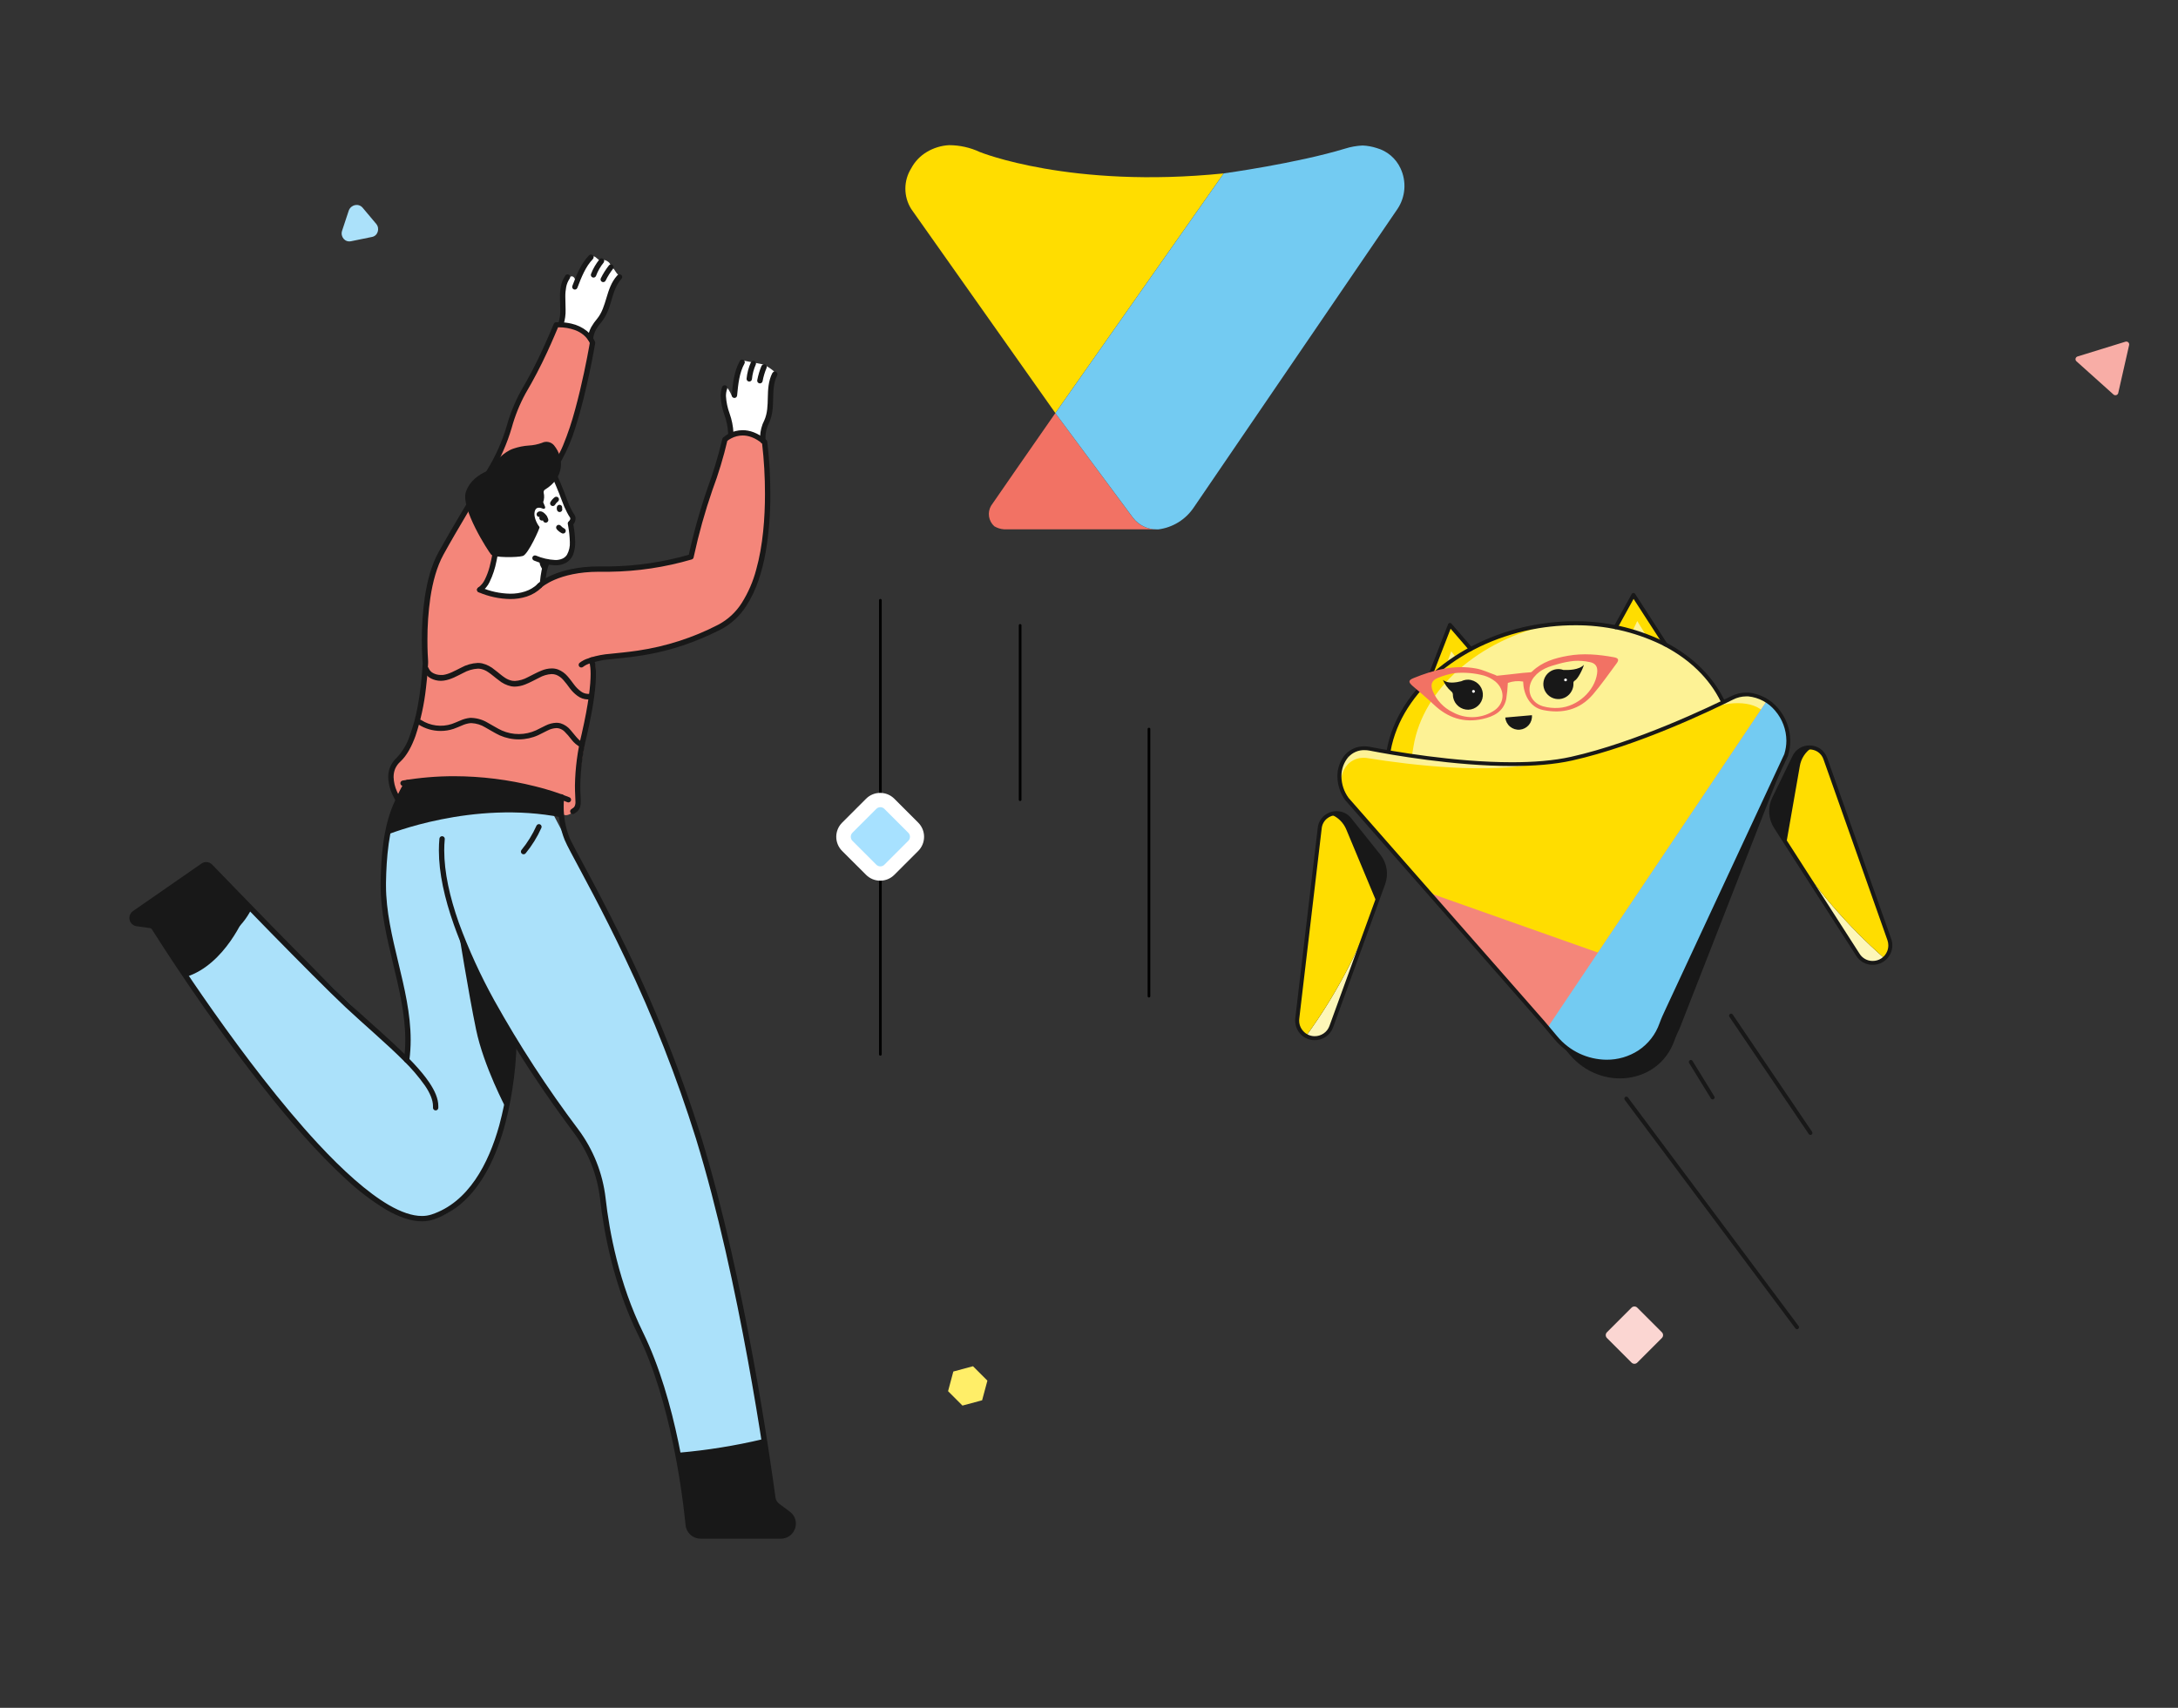 <svg width="255" height="200" viewBox="0 0 255 200" fill="none" xmlns="http://www.w3.org/2000/svg">
<rect x="0" y="0" width="255" height="200" fill="#333333" stroke="none"/>
<g clip-path="url(#clip0_1008_57994)">
<path d="M46.533 93.312C46.533 93.312 44.866 90.551 46.847 88.981C48.827 87.412 49.77 80.351 49.77 80.351C49.77 77.338 49.544 70.367 50.541 67.538C53.01 60.536 57.34 57.968 58.462 53.005C59.64 47.794 63.365 42.287 65.123 38.019C67.596 37.554 69.372 40.119 69.372 40.119C69.372 40.119 67.1 48.942 66.9 50.964C66.395 53.117 59.267 63.631 57.951 65.675C57.779 66.633 57.215 68.692 56.294 69.222C56.431 69.884 61.667 69.725 63.729 68.177C67.057 65.681 77.306 67.182 80.944 65.157C81.815 61.709 83.917 54.861 84.86 51.476C87.267 49.638 89.516 51.763 89.516 51.763C89.516 51.763 89.927 56.012 89.798 57.563C89.87 71.665 86.386 75.297 69.331 77.4C70.81 77.219 67.392 89.683 67.677 94.248C67.693 94.529 66.787 95.655 66.073 95.44C62.839 94.441 53.295 88.435 46.533 93.312Z" fill="#F4867A"/>
<path d="M47.577 91.824C47.577 91.824 56.644 90.301 63.754 93.418L72.029 109.199C78.586 121.709 83.233 135.123 85.816 148.998L89.501 168.788L79.223 170.392L77.061 160.932L73.007 151.691C72.277 150.028 71.784 148.272 71.543 146.474L70.603 139.376L68.924 134.64C68.924 134.64 63.826 126.993 60.314 121.997L59.414 129.124C59.414 129.124 56.557 142.889 49.795 142.689C38.809 142.377 20.536 112.425 20.536 112.425C20.536 112.425 24.772 112.522 29.341 106.348L47.624 124.06C47.624 124.06 48.294 122.188 47.539 119.043C45.346 109.954 44.446 101.452 45.292 97.733C45.715 95.877 47.577 91.824 47.577 91.824Z" fill="#ABE1FA"/>
<path d="M81.843 179.88H91.525C91.809 179.88 92.087 179.796 92.323 179.639C92.56 179.481 92.744 179.257 92.852 178.996C92.961 178.734 92.989 178.446 92.932 178.168C92.876 177.891 92.739 177.636 92.537 177.437L91.202 176.376C90.773 176.037 90.491 175.549 90.412 175.009L89.504 168.788L79.508 171.022L80.614 178.822C80.66 179.115 80.808 179.382 81.033 179.576C81.258 179.769 81.545 179.877 81.843 179.88Z" fill="#181818"/>
<path d="M24.782 101.501L29.341 106.359L29.319 106.406C28.008 108.9 25.764 110.779 23.071 111.635L20.536 112.437L17.835 108.347L15.93 108.247C15.794 108.24 15.664 108.192 15.557 108.108C15.45 108.024 15.372 107.909 15.334 107.779C15.295 107.649 15.299 107.51 15.343 107.382C15.388 107.254 15.471 107.143 15.582 107.064L23.544 101.38C23.73 101.246 23.958 101.185 24.186 101.208C24.414 101.23 24.626 101.335 24.782 101.501Z" fill="#181818"/>
<path d="M89.043 51.307C89.525 50.174 89.879 48.99 90.099 47.779C90.29 46.531 90.315 44.971 90.669 43.869C90.695 43.792 90.697 43.708 90.675 43.63C90.654 43.551 90.609 43.48 90.547 43.426C90.197 43.141 89.817 42.894 89.413 42.69L87.151 42.247C87.067 42.23 86.979 42.245 86.906 42.289C86.832 42.333 86.778 42.402 86.753 42.484C86.335 43.791 85.994 45.122 85.731 46.468C84.462 43.511 84.572 47.058 85.261 49.226C85.462 49.85 85.318 50.699 85.543 50.911C85.922 50.949 86.775 50.63 87.423 50.702C88.002 50.781 88.555 50.988 89.043 51.307Z" fill="white"/>
<path d="M70.861 36.104C70.547 37.415 69.181 38.123 69.172 39.645C68.545 38.507 66.934 37.839 65.656 38.085C66.063 36.335 65.283 34.176 66.511 32.616C67.226 31.82 67.583 33.096 67.351 33.596C67.653 32.315 68.28 31.134 69.172 30.164C69.207 30.123 69.251 30.09 69.3 30.067C69.349 30.043 69.402 30.03 69.456 30.028C69.51 30.025 69.564 30.034 69.615 30.053C69.666 30.072 69.712 30.101 69.751 30.139C69.886 30.27 70.293 30.572 70.293 30.572L70.368 30.532C70.479 30.474 70.603 30.447 70.728 30.454C70.853 30.461 70.974 30.502 71.077 30.572L71.202 30.657C71.33 30.745 71.424 30.874 71.469 31.022C71.514 31.171 71.507 31.33 71.45 31.474C71.45 31.474 71.612 31.009 72.061 31.786C72.205 32.036 72.433 32.223 72.587 32.46C72.587 32.451 70.998 34.613 70.861 36.104Z" fill="white"/>
<path d="M59.587 69.787L56.14 69.216L57.566 67.429L58.308 59.086C58.397 58.108 58.785 57.181 59.421 56.431C60.056 55.681 60.909 55.144 61.862 54.893L65.13 56.141L67.088 60.611C67.124 60.693 67.136 60.783 67.121 60.871C67.106 60.959 67.065 61.04 67.003 61.105L66.759 61.36L67.013 63.292C67.054 63.603 67.045 63.919 66.985 64.228C66.875 64.758 66.561 65.225 66.11 65.529C65.659 65.833 65.108 65.949 64.572 65.853L64.071 65.769C63.885 66.341 63.746 66.928 63.654 67.522C63.577 67.956 63.381 68.361 63.088 68.691C62.795 69.022 62.416 69.265 61.993 69.394C61.166 69.65 60.176 69.887 59.587 69.787Z" fill="white"/>
<path d="M63.726 65.688C63.594 66.042 63.489 66.406 63.413 66.777C63.324 67.231 63.259 67.689 63.218 68.15C63.214 68.19 63.218 68.231 63.229 68.271C63.241 68.31 63.26 68.347 63.286 68.379C63.312 68.411 63.344 68.437 63.38 68.457C63.416 68.476 63.456 68.489 63.497 68.493C63.538 68.497 63.58 68.493 63.619 68.482C63.658 68.47 63.695 68.451 63.727 68.425C63.759 68.399 63.786 68.367 63.806 68.331C63.825 68.295 63.837 68.256 63.842 68.215C63.908 67.61 63.958 67.229 64.024 66.908C64.102 66.564 64.207 66.228 64.337 65.9C64.362 65.823 64.357 65.739 64.321 65.666C64.285 65.593 64.223 65.537 64.146 65.509C64.069 65.481 63.985 65.484 63.91 65.518C63.836 65.551 63.778 65.612 63.748 65.688H63.726Z" fill="#181818"/>
<path d="M63.328 60.468L63.228 60.34V60.505C63.264 60.503 63.299 60.49 63.328 60.468L63.228 60.34V60.412L63.206 60.502H63.243V60.408L63.221 60.499V60.471V60.499V60.471V60.499L63.25 60.514C63.412 60.627 63.531 60.793 63.585 60.983C63.607 61.062 63.661 61.13 63.733 61.171C63.806 61.211 63.892 61.222 63.972 61.199C64.052 61.177 64.12 61.124 64.161 61.052C64.202 60.979 64.212 60.894 64.19 60.814C64.095 60.485 63.889 60.198 63.607 60.003C63.501 59.925 63.374 59.882 63.243 59.878C63.141 59.876 63.042 59.909 62.962 59.972C62.926 59.995 62.896 60.026 62.873 60.062C62.85 60.098 62.835 60.139 62.828 60.181C62.821 60.223 62.823 60.266 62.834 60.307C62.844 60.348 62.863 60.387 62.889 60.42C62.915 60.454 62.948 60.482 62.986 60.503C63.023 60.523 63.064 60.536 63.107 60.54C63.15 60.544 63.193 60.54 63.233 60.527C63.274 60.514 63.312 60.493 63.344 60.465L63.328 60.468Z" fill="#181818"/>
<path d="M63.682 60.871L63.632 60.821V60.895L63.682 60.871L63.632 60.821L63.591 60.895H63.632V60.811L63.591 60.886C63.628 60.905 63.668 60.916 63.709 60.92C63.75 60.923 63.791 60.919 63.831 60.906C63.87 60.894 63.906 60.874 63.938 60.847C63.969 60.821 63.995 60.788 64.014 60.752C64.033 60.716 64.045 60.676 64.048 60.635C64.052 60.594 64.047 60.553 64.034 60.514C64.022 60.474 64.002 60.438 63.975 60.407C63.949 60.376 63.916 60.35 63.88 60.331C63.803 60.291 63.718 60.27 63.632 60.272C63.557 60.271 63.482 60.285 63.413 60.314C63.343 60.343 63.28 60.386 63.228 60.44C63.17 60.5 63.139 60.58 63.142 60.663C63.144 60.746 63.178 60.824 63.239 60.882C63.299 60.939 63.38 60.969 63.463 60.968C63.546 60.965 63.625 60.931 63.682 60.871Z" fill="#181818"/>
<path d="M57.917 63.479C57.776 64.162 57.603 65.304 57.321 66.384C57.187 66.896 57.001 67.394 56.767 67.869C56.594 68.243 56.326 68.566 55.99 68.805C55.955 68.827 55.925 68.855 55.901 68.889C55.877 68.922 55.861 68.96 55.852 69C55.843 69.04 55.842 69.082 55.849 69.122C55.856 69.162 55.871 69.201 55.893 69.236C55.915 69.27 55.943 69.3 55.977 69.324C56.011 69.347 56.048 69.364 56.089 69.373C56.129 69.382 56.17 69.383 56.211 69.376C56.252 69.369 56.29 69.354 56.325 69.332C56.756 69.035 57.1 68.629 57.321 68.156C57.697 67.377 57.968 66.553 58.13 65.704C58.312 64.871 58.443 64.091 58.531 63.607C58.548 63.524 58.531 63.438 58.484 63.368C58.438 63.297 58.365 63.248 58.282 63.231C58.199 63.214 58.112 63.231 58.041 63.277C57.971 63.324 57.921 63.396 57.904 63.479H57.917Z" fill="#181818"/>
<path d="M72.28 32.242C71.562 33.034 71.277 33.973 71.008 34.866C70.738 35.758 70.488 36.622 69.917 37.321C69.662 37.619 69.434 37.94 69.237 38.279C69.012 38.69 68.867 39.14 68.811 39.605C68.806 39.646 68.809 39.687 68.82 39.727C68.83 39.767 68.849 39.805 68.874 39.837C68.925 39.904 69.001 39.947 69.084 39.957C69.167 39.968 69.251 39.946 69.317 39.895C69.384 39.844 69.427 39.769 69.438 39.686C69.483 39.298 69.604 38.922 69.792 38.578C69.975 38.273 70.185 37.984 70.419 37.714C71.089 36.887 71.359 35.936 71.622 35.047C71.885 34.157 72.154 33.321 72.756 32.66C72.787 32.63 72.811 32.594 72.827 32.555C72.843 32.516 72.851 32.473 72.85 32.431C72.849 32.388 72.84 32.346 72.822 32.308C72.804 32.269 72.779 32.234 72.747 32.206C72.715 32.177 72.678 32.155 72.638 32.142C72.597 32.128 72.555 32.123 72.512 32.126C72.469 32.129 72.428 32.141 72.39 32.161C72.352 32.181 72.319 32.209 72.292 32.242H72.28Z" fill="#181818"/>
<path d="M71.284 31.093C70.919 31.558 70.604 32.06 70.344 32.591C70.325 32.628 70.315 32.668 70.312 32.709C70.31 32.75 70.316 32.791 70.33 32.83C70.343 32.869 70.365 32.905 70.392 32.936C70.42 32.966 70.453 32.991 70.491 33.009C70.566 33.044 70.651 33.049 70.73 33.021C70.808 32.994 70.872 32.937 70.907 32.862C71.146 32.371 71.436 31.907 71.772 31.477C71.798 31.445 71.816 31.407 71.827 31.368C71.838 31.328 71.841 31.287 71.836 31.246C71.831 31.206 71.818 31.166 71.797 31.131C71.777 31.095 71.75 31.064 71.718 31.038C71.685 31.013 71.648 30.995 71.608 30.984C71.568 30.973 71.527 30.97 71.486 30.975C71.445 30.98 71.406 30.993 71.37 31.013C71.334 31.034 71.302 31.061 71.277 31.093H71.284Z" fill="#181818"/>
<path d="M70.193 30.366C69.77 30.882 69.433 31.463 69.197 32.086C69.167 32.163 69.17 32.249 69.204 32.324C69.238 32.4 69.301 32.459 69.378 32.488C69.456 32.517 69.542 32.515 69.618 32.481C69.694 32.447 69.753 32.385 69.783 32.307C69.994 31.742 70.295 31.216 70.676 30.747C70.722 30.683 70.743 30.603 70.733 30.524C70.723 30.446 70.683 30.374 70.621 30.323C70.56 30.273 70.481 30.247 70.402 30.253C70.322 30.258 70.248 30.293 70.193 30.351V30.366Z" fill="#181818"/>
<path d="M68.965 29.901C67.993 30.9 67.489 32.229 67.01 33.489C66.98 33.567 66.983 33.653 67.017 33.728C67.051 33.804 67.114 33.862 67.191 33.892C67.269 33.921 67.355 33.919 67.431 33.885C67.507 33.851 67.566 33.788 67.596 33.711C68.072 32.463 68.564 31.215 69.413 30.338C69.442 30.309 69.465 30.274 69.48 30.236C69.495 30.198 69.503 30.157 69.502 30.116C69.502 30.076 69.493 30.035 69.477 29.997C69.461 29.96 69.438 29.925 69.408 29.897C69.379 29.868 69.344 29.845 69.306 29.83C69.268 29.815 69.227 29.807 69.186 29.808C69.144 29.808 69.104 29.817 69.066 29.833C69.028 29.849 68.994 29.872 68.965 29.901Z" fill="#181818"/>
<path d="M66.192 32.276C65.935 32.642 65.759 33.057 65.675 33.496C65.592 33.919 65.554 34.35 65.562 34.781C65.562 35.277 65.593 35.77 65.593 36.241C65.614 36.781 65.54 37.319 65.374 37.833C65.36 37.871 65.354 37.912 65.356 37.953C65.358 37.995 65.368 38.035 65.386 38.072C65.404 38.109 65.429 38.142 65.46 38.17C65.49 38.197 65.526 38.218 65.565 38.232C65.643 38.26 65.729 38.256 65.805 38.221C65.88 38.186 65.938 38.123 65.966 38.045C66.153 37.462 66.239 36.852 66.22 36.241C66.22 35.745 66.189 35.252 66.189 34.781C66.181 34.393 66.214 34.005 66.286 33.624C66.352 33.27 66.489 32.934 66.69 32.635C66.717 32.602 66.737 32.563 66.749 32.522C66.761 32.481 66.764 32.438 66.758 32.395C66.752 32.352 66.738 32.312 66.715 32.275C66.693 32.238 66.663 32.207 66.628 32.182C66.593 32.157 66.553 32.14 66.511 32.132C66.469 32.123 66.425 32.123 66.383 32.132C66.341 32.141 66.301 32.158 66.266 32.183C66.231 32.207 66.201 32.239 66.179 32.276H66.192Z" fill="#181818"/>
<path d="M90.428 43.679C89.946 44.634 89.918 45.614 89.896 46.547C89.874 47.48 89.861 48.375 89.495 49.202C89.184 49.803 89.013 50.466 88.993 51.142C88.994 51.327 89.006 51.512 89.031 51.695C89.036 51.736 89.05 51.775 89.07 51.811C89.091 51.846 89.119 51.877 89.152 51.902C89.185 51.927 89.222 51.946 89.262 51.956C89.302 51.966 89.344 51.969 89.385 51.963C89.467 51.952 89.541 51.908 89.591 51.842C89.641 51.776 89.663 51.692 89.651 51.611C89.631 51.455 89.62 51.299 89.62 51.142C89.643 50.556 89.797 49.983 90.071 49.464C90.497 48.49 90.5 47.501 90.522 46.575C90.544 45.648 90.582 44.772 90.986 43.976C91.006 43.939 91.019 43.899 91.023 43.858C91.027 43.816 91.023 43.774 91.011 43.734C90.999 43.694 90.978 43.657 90.951 43.625C90.924 43.593 90.891 43.567 90.854 43.548C90.817 43.529 90.776 43.517 90.734 43.514C90.692 43.511 90.65 43.517 90.611 43.53C90.571 43.544 90.534 43.565 90.503 43.593C90.472 43.62 90.446 43.654 90.428 43.692V43.679Z" fill="#181818"/>
<path d="M89.162 42.837C88.935 43.38 88.766 43.946 88.658 44.525C88.642 44.608 88.661 44.693 88.709 44.762C88.757 44.832 88.83 44.879 88.913 44.895C88.996 44.91 89.082 44.892 89.152 44.844C89.221 44.796 89.269 44.723 89.285 44.64C89.383 44.105 89.54 43.582 89.751 43.08C89.783 43.004 89.784 42.918 89.752 42.841C89.72 42.764 89.659 42.703 89.582 42.672C89.505 42.64 89.419 42.639 89.342 42.671C89.265 42.703 89.204 42.763 89.172 42.84L89.162 42.837Z" fill="#181818"/>
<path d="M87.918 42.422C87.645 43.03 87.473 43.678 87.411 44.341C87.407 44.382 87.411 44.423 87.423 44.463C87.435 44.502 87.455 44.539 87.482 44.571C87.508 44.602 87.54 44.629 87.577 44.648C87.613 44.667 87.653 44.679 87.694 44.683C87.736 44.687 87.777 44.682 87.817 44.67C87.856 44.658 87.893 44.639 87.925 44.612C87.957 44.586 87.983 44.554 88.002 44.518C88.022 44.481 88.034 44.441 88.037 44.401C88.094 43.806 88.248 43.224 88.492 42.678C88.52 42.604 88.519 42.522 88.488 42.448C88.458 42.375 88.4 42.316 88.328 42.283C88.255 42.251 88.172 42.247 88.097 42.273C88.021 42.299 87.959 42.352 87.922 42.422H87.918Z" fill="#181818"/>
<path d="M86.612 42.288C85.935 43.505 85.803 44.921 85.672 46.263C85.664 46.345 85.689 46.428 85.743 46.492C85.796 46.556 85.872 46.596 85.955 46.604C86.038 46.612 86.121 46.587 86.186 46.534C86.25 46.481 86.291 46.405 86.299 46.322C86.424 44.98 86.568 43.651 87.16 42.578C87.202 42.505 87.213 42.42 87.191 42.339C87.169 42.259 87.115 42.19 87.043 42.149C86.97 42.108 86.884 42.097 86.803 42.118C86.722 42.14 86.653 42.193 86.612 42.266V42.288Z" fill="#181818"/>
<path d="M84.55 45.314C84.428 45.66 84.366 46.024 84.368 46.39C84.409 47.148 84.561 47.895 84.819 48.609C85.061 49.268 85.204 49.958 85.246 50.658C85.246 50.733 85.246 50.811 85.246 50.889C85.239 50.972 85.266 51.054 85.321 51.117C85.375 51.18 85.452 51.218 85.535 51.225C85.618 51.231 85.701 51.204 85.764 51.15C85.827 51.096 85.866 51.019 85.872 50.936C85.872 50.843 85.872 50.749 85.872 50.658C85.831 49.897 85.679 49.146 85.421 48.428C85.179 47.773 85.036 47.087 84.995 46.39C84.991 46.096 85.04 45.803 85.139 45.526C85.165 45.449 85.159 45.365 85.123 45.292C85.088 45.219 85.025 45.162 84.948 45.135C84.871 45.107 84.787 45.11 84.713 45.144C84.638 45.177 84.58 45.238 84.55 45.314Z" fill="#181818"/>
<path d="M65.205 59.342C65.19 59.398 65.183 59.455 65.183 59.513C65.183 59.598 65.198 59.683 65.227 59.763C65.256 59.841 65.315 59.904 65.391 59.938C65.466 59.973 65.553 59.976 65.631 59.947C65.709 59.918 65.772 59.859 65.807 59.784C65.842 59.708 65.845 59.622 65.816 59.544V59.513V59.491C65.832 59.412 65.817 59.33 65.774 59.262C65.731 59.194 65.663 59.145 65.584 59.125C65.506 59.106 65.422 59.118 65.352 59.158C65.282 59.198 65.23 59.264 65.208 59.342H65.205Z" fill="#181818"/>
<path d="M64.989 59.108C65.073 58.961 65.186 58.833 65.321 58.731C65.354 58.706 65.381 58.674 65.402 58.639C65.422 58.603 65.436 58.564 65.441 58.523C65.446 58.483 65.444 58.441 65.433 58.402C65.422 58.362 65.404 58.325 65.379 58.292C65.354 58.26 65.322 58.232 65.287 58.212C65.251 58.191 65.212 58.178 65.171 58.173C65.13 58.167 65.088 58.17 65.049 58.181C65.009 58.191 64.971 58.209 64.939 58.234C64.74 58.388 64.572 58.579 64.447 58.796C64.406 58.867 64.394 58.952 64.415 59.031C64.437 59.111 64.488 59.179 64.559 59.22C64.595 59.241 64.634 59.255 64.675 59.26C64.716 59.266 64.758 59.263 64.797 59.253C64.837 59.243 64.875 59.224 64.908 59.2C64.94 59.175 64.968 59.144 64.989 59.108Z" fill="#181818"/>
<path d="M65.211 62.012C65.38 62.2 65.585 62.352 65.813 62.462C65.887 62.49 65.969 62.49 66.042 62.461C66.116 62.432 66.176 62.377 66.21 62.306C66.244 62.234 66.25 62.153 66.226 62.078C66.203 62.002 66.151 61.939 66.082 61.9C65.928 61.822 65.79 61.716 65.675 61.588C65.649 61.553 65.616 61.523 65.578 61.502C65.54 61.48 65.498 61.466 65.454 61.462C65.411 61.457 65.367 61.462 65.325 61.475C65.284 61.489 65.245 61.511 65.213 61.54C65.18 61.569 65.154 61.605 65.136 61.645C65.118 61.684 65.109 61.727 65.109 61.771C65.109 61.815 65.118 61.858 65.135 61.898C65.153 61.938 65.179 61.974 65.211 62.003V62.012Z" fill="#181818"/>
<path d="M63.388 68.808L63.322 68.739L63.388 68.808L63.322 68.739L63.388 68.808C63.406 68.792 65.374 66.961 70.115 66.958H70.644H71.371C74.631 66.917 77.87 66.431 80.997 65.513C81.049 65.496 81.096 65.466 81.133 65.426C81.17 65.385 81.195 65.336 81.207 65.282L81.251 65.086C81.816 62.489 82.534 59.927 83.4 57.414C84.118 55.495 84.711 53.533 85.177 51.539L84.863 51.476L85.083 51.698L85.051 51.648L85.086 51.685L85.051 51.648L85.086 51.685C85.247 51.549 85.424 51.431 85.612 51.336C86.023 51.117 86.481 51.001 86.947 50.999C87.599 50.999 88.398 51.224 89.319 52L89.523 51.76L89.209 51.804C89.209 51.804 89.209 51.841 89.225 51.919C89.453 53.887 89.566 55.866 89.563 57.847C89.563 60.599 89.335 63.875 88.529 66.736C88.169 68.1 87.603 69.402 86.853 70.599C86.175 71.677 85.224 72.56 84.096 73.157C81.153 74.68 77.976 75.705 74.696 76.19C73.461 76.374 72.389 76.464 71.468 76.564C70.675 76.622 69.89 76.771 69.131 77.007C69.086 77.023 69.045 77.05 69.012 77.084C68.979 77.119 68.954 77.16 68.939 77.206C68.925 77.251 68.921 77.3 68.928 77.347C68.935 77.394 68.953 77.439 68.981 77.478L69.168 77.35L68.974 77.466L69.162 77.338L68.968 77.453L69.005 77.431L68.968 77.453L69.005 77.431L68.968 77.453C68.968 77.453 69.15 77.809 69.15 78.926C69.15 80.152 68.94 82.296 68.109 85.93C67.613 87.921 67.346 89.961 67.314 92.011C67.314 92.879 67.373 93.471 67.373 93.865C67.388 94.05 67.358 94.236 67.285 94.407C67.253 94.469 67.211 94.525 67.16 94.573C67.078 94.642 66.99 94.704 66.897 94.757C66.829 94.8 66.78 94.868 66.761 94.946C66.741 95.024 66.753 95.107 66.794 95.176C66.834 95.246 66.9 95.297 66.978 95.32C67.055 95.342 67.138 95.334 67.21 95.297C67.345 95.221 67.471 95.131 67.586 95.028C67.744 94.885 67.86 94.702 67.921 94.498C67.979 94.295 68.006 94.085 68 93.874C68 93.425 67.94 92.86 67.94 92.021C67.974 90.022 68.236 88.033 68.72 86.093C69.557 82.43 69.776 80.246 69.776 78.951C69.776 77.609 69.544 77.219 69.491 77.138L69.234 77.313L69.341 77.606C70.054 77.388 70.79 77.251 71.534 77.198C74.269 76.901 78.556 76.667 84.381 73.725C85.607 73.079 86.64 72.122 87.376 70.951C88.536 69.185 89.231 66.958 89.648 64.649C90.026 62.401 90.207 60.126 90.19 57.847C90.194 55.8 90.074 53.755 89.833 51.723C89.822 51.646 89.783 51.576 89.723 51.526C88.711 50.671 87.749 50.375 86.947 50.378C86.364 50.38 85.79 50.528 85.28 50.809C85.053 50.929 84.843 51.078 84.653 51.252C84.608 51.294 84.576 51.35 84.562 51.411C84.562 51.411 84.562 51.445 84.541 51.517C84.081 53.454 83.504 55.362 82.814 57.23C81.919 59.834 81.179 62.488 80.599 65.179L80.912 65.245L80.818 64.933H80.771C77.716 65.82 74.554 66.291 71.371 66.334C71.136 66.334 70.898 66.334 70.663 66.334H70.115C65.13 66.334 62.996 68.312 62.955 68.355C62.895 68.412 62.86 68.491 62.858 68.574C62.857 68.615 62.864 68.656 62.879 68.694C62.894 68.732 62.916 68.767 62.944 68.797C62.972 68.827 63.007 68.85 63.044 68.867C63.082 68.884 63.122 68.893 63.163 68.894C63.247 68.896 63.327 68.865 63.388 68.808Z" fill="#181818"/>
<path d="M66.662 93.368C65.361 92.845 64.024 92.416 62.661 92.086C59.56 91.305 56.374 90.907 53.176 90.9C51.153 90.898 49.133 91.069 47.138 91.409C47.097 91.416 47.058 91.431 47.022 91.453C46.987 91.475 46.956 91.504 46.932 91.538C46.908 91.572 46.891 91.61 46.882 91.651C46.872 91.691 46.871 91.733 46.878 91.774C46.885 91.815 46.9 91.854 46.922 91.889C46.944 91.925 46.973 91.955 47.008 91.979C47.041 92.003 47.08 92.02 47.121 92.029C47.161 92.039 47.203 92.04 47.245 92.033C49.204 91.698 51.188 91.531 53.176 91.534C56.36 91.538 59.531 91.936 62.617 92.719C63.789 93.031 64.729 93.322 65.38 93.549C65.694 93.665 65.96 93.761 66.139 93.83L66.342 93.911L66.433 93.949C66.471 93.964 66.512 93.971 66.553 93.971C66.595 93.97 66.635 93.962 66.673 93.945C66.711 93.929 66.745 93.906 66.774 93.876C66.803 93.847 66.825 93.812 66.841 93.774C66.856 93.736 66.863 93.695 66.863 93.654C66.862 93.613 66.853 93.573 66.837 93.535C66.821 93.497 66.797 93.463 66.768 93.434C66.738 93.406 66.703 93.383 66.665 93.368H66.662Z" fill="#181818"/>
<path d="M46.906 93.484C46.74 93.229 46.595 92.961 46.474 92.682C46.233 92.152 46.099 91.579 46.082 90.997C46.08 90.677 46.137 90.36 46.251 90.061C46.392 89.727 46.606 89.428 46.878 89.188C47.646 88.473 48.206 87.397 48.645 86.186C49.253 84.362 49.664 82.48 49.873 80.57C50.08 78.891 50.124 77.662 50.124 77.656V77.618C50.124 77.618 50.124 77.553 50.124 77.428C50.096 77.057 50.043 76.155 50.043 74.963C50.036 73.293 50.153 71.625 50.39 69.971C50.663 68.168 51.139 66.362 51.926 64.942C53.492 62.09 55.962 58.019 57.597 55.345C58.595 53.7 59.373 51.933 59.913 50.088C60.295 48.696 60.837 47.353 61.526 46.085C62.454 44.512 63.301 42.894 64.064 41.236C64.713 39.835 65.167 38.721 65.418 38.144L65.13 38.02L65.158 38.331C65.177 38.331 65.277 38.331 65.433 38.331C66.065 38.329 66.693 38.435 67.288 38.644C67.663 38.777 68.012 38.973 68.319 39.224C68.654 39.502 68.918 39.855 69.09 40.253L69.378 40.129L69.065 40.079C69.065 40.079 69.034 40.275 68.971 40.628C68.749 41.876 68.156 44.977 67.329 47.985C66.952 49.405 66.483 50.799 65.925 52.159C65.705 52.694 65.441 53.209 65.136 53.701C64.933 54.048 64.667 54.356 64.353 54.608C64.293 54.651 64.249 54.712 64.23 54.783C64.211 54.854 64.218 54.929 64.249 54.995C64.788 56.137 65.371 57.491 65.816 58.705C65.974 59.156 66.165 59.593 66.389 60.016C66.492 60.217 66.606 60.413 66.731 60.602C66.756 60.639 66.769 60.682 66.768 60.727C66.769 60.784 66.754 60.84 66.725 60.889C66.686 60.954 66.638 61.012 66.584 61.064C66.542 61.099 66.511 61.143 66.492 61.193C66.474 61.244 66.468 61.298 66.477 61.351C66.496 61.466 66.521 61.569 66.533 61.663C66.64 62.262 66.701 62.868 66.718 63.475C66.749 63.995 66.631 64.513 66.38 64.97C66.256 65.158 66.084 65.308 65.882 65.407C65.607 65.532 65.306 65.592 65.004 65.582C64.227 65.544 63.463 65.369 62.748 65.064C62.71 65.049 62.668 65.041 62.627 65.042C62.585 65.043 62.544 65.052 62.507 65.069C62.469 65.086 62.434 65.11 62.406 65.14C62.378 65.171 62.355 65.206 62.341 65.245C62.326 65.283 62.319 65.324 62.321 65.365C62.322 65.406 62.331 65.446 62.348 65.483C62.365 65.521 62.389 65.554 62.419 65.582C62.449 65.611 62.484 65.632 62.523 65.647C63.309 65.98 64.15 66.169 65.004 66.206C65.403 66.216 65.799 66.134 66.16 65.965C66.607 65.742 66.95 65.357 67.119 64.889C67.281 64.436 67.357 63.956 67.345 63.475C67.328 62.837 67.264 62.201 67.154 61.572C67.135 61.451 67.113 61.345 67.094 61.26L66.781 61.31L66.984 61.547C67.101 61.449 67.198 61.329 67.27 61.195C67.346 61.055 67.387 60.898 67.389 60.739C67.391 60.567 67.338 60.399 67.238 60.259C67.125 60.091 67.02 59.917 66.925 59.738C66.716 59.343 66.536 58.933 66.386 58.512C65.944 57.264 65.355 55.897 64.819 54.743L64.537 54.874L64.719 55.13C65.161 54.773 65.527 54.332 65.794 53.832C66.446 52.642 66.972 51.387 67.361 50.088C68.767 45.72 69.682 40.203 69.686 40.194C69.694 40.135 69.686 40.075 69.663 40.019C69.451 39.536 69.13 39.109 68.724 38.771C68.189 38.344 67.563 38.045 66.894 37.898C66.415 37.788 65.925 37.732 65.433 37.732C65.233 37.732 65.12 37.732 65.101 37.732C65.045 37.737 64.991 37.757 64.945 37.79C64.9 37.823 64.864 37.868 64.841 37.92C64.588 38.509 64.136 39.611 63.494 40.999C62.742 42.639 61.906 44.238 60.987 45.791C60.271 47.104 59.709 48.494 59.311 49.935C58.779 51.727 58.013 53.442 57.033 55.036C55.398 57.713 52.938 61.785 51.349 64.658C50.506 66.177 50.024 68.046 49.742 69.893C49.5 71.578 49.381 73.278 49.388 74.979C49.388 76.592 49.485 77.681 49.485 77.687L49.798 77.659H49.485C49.485 77.659 49.485 77.69 49.485 77.753C49.397 79.427 49.201 81.095 48.899 82.745C48.685 83.924 48.37 85.082 47.959 86.208C47.644 87.157 47.123 88.025 46.433 88.751C46.098 89.056 45.835 89.432 45.665 89.852C45.521 90.223 45.449 90.618 45.452 91.016C45.468 91.701 45.627 92.376 45.919 92.997C46.052 93.296 46.208 93.584 46.386 93.858C46.433 93.925 46.505 93.971 46.587 93.986C46.668 94 46.751 93.983 46.819 93.936C46.887 93.89 46.934 93.819 46.95 93.738C46.966 93.657 46.949 93.574 46.903 93.505L46.906 93.484Z" fill="#181818"/>
<path d="M68.257 78.102C68.508 77.908 68.796 77.766 69.103 77.684L69.416 77.581C69.495 77.553 69.559 77.496 69.595 77.422C69.631 77.347 69.636 77.261 69.609 77.183C69.581 77.105 69.524 77.041 69.449 77.005C69.374 76.969 69.288 76.964 69.209 76.991L68.896 77.094C68.508 77.203 68.147 77.39 67.834 77.643C67.779 77.7 67.748 77.776 67.747 77.856C67.746 77.935 67.775 78.012 67.829 78.07C67.883 78.128 67.957 78.164 68.037 78.17C68.116 78.176 68.195 78.152 68.257 78.102Z" fill="#181818"/>
<path d="M65.437 93.272C65.388 93.658 65.365 94.046 65.368 94.435C65.361 95.782 65.614 97.118 66.114 98.37C66.248 98.697 66.499 99.187 66.847 99.849C68.062 102.154 70.481 106.497 73.22 112.285C76.471 119.099 79.232 126.135 81.483 133.339C86.618 150.04 89.629 171.609 90.143 175.424C90.207 175.888 90.452 176.308 90.826 176.591L92.079 177.527C92.22 177.629 92.335 177.762 92.414 177.916C92.493 178.07 92.534 178.24 92.534 178.413C92.532 178.708 92.42 178.992 92.221 179.209C92.115 179.323 91.987 179.413 91.843 179.474C91.7 179.535 91.546 179.564 91.39 179.561H82.043C81.762 179.561 81.49 179.457 81.281 179.269C81.073 179.082 80.941 178.823 80.912 178.544C80.584 175.297 80.086 172.068 79.421 168.872C78.547 164.701 77.228 160.012 75.291 156.052C72.471 150.308 71.337 144.231 70.904 140.318C70.567 137.397 69.462 134.615 67.699 132.256C64.084 127.455 60.803 122.414 57.879 117.168C56.258 114.24 54.865 111.192 53.715 108.051C52.656 105.05 52.011 102.157 52.011 99.596C52.009 99.152 52.03 98.708 52.073 98.267C52.081 98.184 52.056 98.102 52.003 98.039C51.95 97.975 51.874 97.934 51.791 97.927C51.75 97.922 51.708 97.926 51.669 97.938C51.629 97.95 51.592 97.969 51.56 97.996C51.528 98.022 51.501 98.054 51.482 98.09C51.462 98.126 51.45 98.166 51.447 98.207C51.406 98.66 51.384 99.125 51.384 99.596C51.384 102.26 52.051 105.212 53.126 108.257C56.35 117.399 63.243 127.379 67.166 132.634C68.864 134.903 69.929 137.579 70.253 140.39C70.704 144.346 71.838 150.489 74.712 156.33C76.623 160.214 77.926 164.863 78.785 169.003C79.447 172.179 79.941 175.386 80.267 178.613C80.311 179.05 80.519 179.454 80.847 179.746C81.176 180.038 81.603 180.197 82.043 180.192H91.415C91.657 180.194 91.897 180.146 92.119 180.051C92.341 179.956 92.541 179.816 92.706 179.639C93.012 179.306 93.182 178.871 93.182 178.42C93.182 178.151 93.119 177.885 92.997 177.645C92.875 177.405 92.698 177.197 92.481 177.037L91.227 176.101C91.108 176.012 91.008 175.899 90.932 175.771C90.857 175.642 90.808 175.5 90.789 175.353C90.275 171.518 87.257 149.94 82.103 133.164C79.568 125.083 76.406 117.212 72.644 109.62C71.136 106.547 69.776 103.973 68.73 102.017C68.204 101.037 67.759 100.214 67.414 99.558C67.069 98.903 66.822 98.416 66.69 98.136C66.223 96.96 65.987 95.706 65.995 94.442C65.995 94.111 66.01 93.839 66.026 93.652C66.026 93.559 66.041 93.487 66.048 93.437V93.384V93.368C66.06 93.286 66.038 93.201 65.988 93.135C65.938 93.067 65.863 93.023 65.78 93.011C65.697 92.999 65.612 93.02 65.545 93.07C65.478 93.121 65.433 93.195 65.421 93.278L65.437 93.272Z" fill="#181818"/>
<path d="M56.037 69.357C57.206 69.863 58.465 70.133 59.74 70.153C60.397 70.159 61.051 70.06 61.677 69.859C62.326 69.648 62.918 69.29 63.406 68.814C63.436 68.785 63.459 68.751 63.475 68.713C63.491 68.674 63.499 68.634 63.499 68.593C63.499 68.551 63.491 68.511 63.475 68.472C63.459 68.434 63.436 68.4 63.406 68.371C63.348 68.313 63.268 68.28 63.185 68.28C63.103 68.28 63.023 68.313 62.965 68.371C62.543 68.779 62.032 69.085 61.473 69.266C60.912 69.447 60.326 69.535 59.737 69.528C58.55 69.508 57.379 69.255 56.291 68.783C56.214 68.75 56.127 68.748 56.05 68.779C55.972 68.809 55.91 68.869 55.877 68.945C55.844 69.021 55.842 69.107 55.873 69.185C55.903 69.262 55.963 69.324 56.04 69.357H56.037Z" fill="#181818"/>
<path d="M59.872 121.788C59.872 121.788 59.872 121.854 59.872 121.982C59.787 125.3 59.31 128.597 58.449 131.804C57.823 134.044 56.92 136.306 55.629 138.175C54.339 140.044 52.681 141.519 50.516 142.231C50.153 142.347 49.773 142.405 49.391 142.402C48.269 142.402 46.95 141.947 45.512 141.111C43.005 139.65 40.126 137.055 37.234 133.935C28.551 124.575 19.624 110.575 18.324 108.51C18.247 108.39 18.145 108.288 18.025 108.211C17.905 108.133 17.77 108.083 17.628 108.064L16.081 107.845C15.992 107.835 15.911 107.79 15.855 107.72C15.803 107.654 15.774 107.573 15.773 107.489C15.773 107.433 15.787 107.377 15.813 107.326C15.84 107.276 15.879 107.234 15.927 107.202L23.942 101.661C24.002 101.62 24.073 101.598 24.146 101.599C24.193 101.599 24.241 101.608 24.285 101.626C24.329 101.644 24.369 101.671 24.403 101.705C25.455 102.8 28.476 105.939 31.738 109.262C34.999 112.584 38.477 116.101 40.452 117.954C42.62 119.988 45.202 122.16 47.232 124.194C48.155 125.089 48.995 126.067 49.739 127.114C50.365 128.025 50.697 128.855 50.694 129.538C50.694 129.592 50.694 129.648 50.694 129.701C50.687 129.783 50.714 129.865 50.767 129.928C50.821 129.991 50.897 130.031 50.98 130.038C51.021 130.041 51.062 130.036 51.102 130.024C51.141 130.011 51.177 129.991 51.209 129.964C51.24 129.938 51.266 129.905 51.285 129.868C51.303 129.832 51.315 129.792 51.318 129.751C51.318 129.679 51.318 129.61 51.318 129.538C51.318 128.652 50.904 127.729 50.256 126.765C49.281 125.32 47.749 123.766 46.051 122.188C44.352 120.609 42.498 119.008 40.884 117.492C38.929 115.654 35.444 112.141 32.192 108.822C28.94 105.502 25.925 102.363 24.857 101.268C24.767 101.17 24.658 101.092 24.536 101.038C24.414 100.984 24.282 100.956 24.149 100.956C23.948 100.953 23.751 101.014 23.588 101.131L15.57 106.694C15.439 106.784 15.333 106.903 15.259 107.043C15.186 107.183 15.147 107.338 15.147 107.496C15.147 107.723 15.226 107.943 15.369 108.12C15.526 108.311 15.75 108.436 15.996 108.469L17.544 108.688C17.595 108.694 17.643 108.712 17.687 108.739C17.73 108.767 17.767 108.803 17.794 108.847C18.794 110.435 24.215 118.946 30.607 127.077C33.79 131.139 37.237 135.108 40.489 138.072C41.927 139.424 43.502 140.625 45.189 141.653C46.684 142.518 48.094 143.026 49.385 143.029C49.833 143.032 50.28 142.964 50.707 142.827C53.185 142.015 55.034 140.268 56.403 138.147C58.462 134.949 59.474 130.871 59.982 127.588C60.286 125.673 60.457 123.74 60.492 121.801C60.492 121.718 60.459 121.639 60.401 121.58C60.342 121.522 60.262 121.489 60.179 121.489C60.096 121.489 60.016 121.522 59.957 121.58C59.899 121.639 59.866 121.718 59.866 121.801L59.872 121.788Z" fill="#181818"/>
<path d="M47.517 91.397C47.372 91.554 47.251 91.732 47.157 91.924C46.755 92.66 46.389 93.416 46.063 94.189C44.854 96.96 44.613 100.463 44.562 103.381C44.562 103.487 44.562 103.596 44.562 103.693C44.562 106.785 45.296 109.817 46.016 112.825C46.737 115.833 47.451 118.815 47.451 121.792C47.453 122.56 47.402 123.327 47.298 124.088C47.287 124.171 47.309 124.255 47.36 124.321C47.411 124.387 47.486 124.431 47.569 124.442C47.652 124.453 47.736 124.431 47.803 124.381C47.87 124.33 47.913 124.255 47.925 124.172C48.03 123.383 48.082 122.588 48.081 121.792C48.081 118.715 47.348 115.686 46.627 112.681C45.907 109.677 45.192 106.685 45.192 103.693C45.192 103.59 45.192 103.484 45.192 103.381C45.239 100.495 45.506 97.05 46.64 94.426C46.957 93.674 47.312 92.939 47.705 92.224C47.769 92.108 47.839 91.995 47.915 91.886L47.953 91.84L47.824 91.724L47.943 91.852L47.815 91.737L47.934 91.865C47.995 91.809 48.032 91.731 48.036 91.648C48.04 91.565 48.01 91.484 47.954 91.423C47.898 91.362 47.82 91.325 47.737 91.322C47.654 91.318 47.572 91.347 47.511 91.403L47.517 91.397Z" fill="#181818"/>
<path d="M61.542 99.93C62.286 99.022 62.906 98.02 63.385 96.95C63.401 96.913 63.41 96.873 63.411 96.832C63.412 96.79 63.405 96.75 63.39 96.711C63.376 96.673 63.353 96.638 63.325 96.609C63.296 96.579 63.262 96.555 63.225 96.538C63.187 96.522 63.146 96.513 63.105 96.512C63.064 96.511 63.023 96.518 62.985 96.533C62.946 96.547 62.911 96.57 62.881 96.598C62.852 96.626 62.828 96.66 62.811 96.698C62.355 97.717 61.765 98.672 61.056 99.537C61.004 99.601 60.98 99.682 60.988 99.764C60.996 99.846 61.037 99.921 61.1 99.974C61.132 100 61.169 100.019 61.208 100.031C61.248 100.043 61.289 100.047 61.33 100.043C61.371 100.039 61.411 100.027 61.447 100.008C61.484 99.988 61.516 99.962 61.542 99.93Z" fill="#181818"/>
<path d="M16.933 107.43C19.155 106.61 21.213 105.403 23.011 103.867C23.451 103.53 23.815 103.105 24.08 102.619C24.115 102.544 24.12 102.459 24.092 102.381C24.065 102.303 24.007 102.24 23.933 102.204C23.895 102.186 23.855 102.175 23.814 102.172C23.773 102.17 23.732 102.175 23.693 102.189C23.654 102.202 23.618 102.223 23.587 102.25C23.556 102.277 23.531 102.31 23.513 102.347C23.285 102.752 22.975 103.106 22.604 103.386C20.861 104.873 18.868 106.042 16.716 106.84C16.645 106.873 16.589 106.932 16.559 107.004C16.529 107.077 16.527 107.158 16.555 107.231C16.582 107.304 16.636 107.365 16.706 107.401C16.776 107.436 16.857 107.445 16.933 107.424V107.43Z" fill="#181818"/>
<path d="M20.586 112.747C21.84 112.547 22.942 111.952 23.989 111.368C25.078 110.783 26.114 110.104 27.085 109.34C28.065 108.574 28.863 107.603 29.422 106.495C29.458 106.42 29.462 106.334 29.434 106.256C29.407 106.178 29.349 106.114 29.273 106.078C29.198 106.043 29.112 106.038 29.033 106.066C28.955 106.094 28.891 106.151 28.855 106.226C28.336 107.253 27.596 108.152 26.687 108.86C25.743 109.601 24.737 110.258 23.679 110.825C22.645 111.406 21.598 111.955 20.486 112.129C20.403 112.143 20.328 112.188 20.279 112.256C20.23 112.324 20.209 112.409 20.223 112.491C20.236 112.574 20.282 112.648 20.35 112.697C20.418 112.746 20.503 112.767 20.586 112.753V112.747Z" fill="#181818"/>
<path d="M79.562 170.742C82.888 170.454 86.188 169.922 89.435 169.151C89.478 169.144 89.519 169.129 89.555 169.106C89.591 169.082 89.623 169.052 89.647 169.016C89.671 168.981 89.688 168.94 89.695 168.898C89.703 168.856 89.702 168.812 89.692 168.77C89.682 168.728 89.663 168.689 89.637 168.655C89.611 168.62 89.578 168.592 89.541 168.57C89.503 168.549 89.461 168.536 89.418 168.532C89.375 168.528 89.332 168.532 89.291 168.545C86.073 169.307 82.803 169.834 79.508 170.121C79.425 170.128 79.349 170.168 79.295 170.231C79.241 170.295 79.215 170.377 79.222 170.459C79.229 170.542 79.269 170.619 79.332 170.672C79.396 170.726 79.479 170.752 79.562 170.745V170.742Z" fill="#181818"/>
<path d="M49.623 78.555C49.78 78.942 50.073 79.259 50.447 79.448C50.809 79.634 51.211 79.731 51.619 79.731C51.723 79.73 51.828 79.722 51.932 79.71C52.806 79.594 53.536 79.151 54.235 78.808C54.757 78.515 55.339 78.343 55.936 78.306C56.065 78.304 56.193 78.317 56.319 78.343C56.613 78.408 56.892 78.53 57.14 78.702C57.541 78.961 57.932 79.326 58.365 79.638C58.794 80.004 59.309 80.257 59.862 80.374C59.998 80.396 60.135 80.408 60.273 80.409C60.688 80.398 61.098 80.314 61.482 80.159C62.059 79.937 62.601 79.622 63.118 79.373C63.565 79.12 64.063 78.972 64.575 78.939C64.76 78.937 64.943 78.968 65.117 79.029C65.45 79.163 65.744 79.378 65.972 79.653C66.233 79.941 66.474 80.277 66.731 80.624C66.979 80.954 67.274 81.247 67.608 81.491C67.95 81.751 68.365 81.898 68.796 81.909C68.901 81.911 69.006 81.902 69.109 81.881C69.15 81.874 69.189 81.858 69.224 81.835C69.26 81.813 69.29 81.783 69.314 81.749C69.337 81.715 69.354 81.676 69.363 81.635C69.371 81.594 69.372 81.552 69.364 81.511C69.357 81.47 69.341 81.431 69.318 81.396C69.295 81.361 69.266 81.331 69.231 81.308C69.197 81.284 69.158 81.267 69.117 81.259C69.076 81.25 69.034 81.249 68.993 81.257C68.93 81.263 68.868 81.263 68.805 81.257C68.504 81.243 68.215 81.134 67.981 80.945C67.698 80.737 67.448 80.487 67.238 80.206C66.994 79.894 66.746 79.529 66.449 79.198C66.15 78.847 65.769 78.574 65.34 78.405C65.098 78.318 64.842 78.274 64.584 78.278C64.18 78.286 63.782 78.371 63.409 78.527C62.845 78.749 62.31 79.061 61.786 79.313C61.323 79.567 60.81 79.715 60.282 79.747C60.177 79.747 60.073 79.738 59.969 79.722C59.676 79.665 59.397 79.551 59.148 79.388C58.747 79.139 58.358 78.764 57.929 78.452C57.503 78.083 56.995 77.82 56.447 77.685C56.28 77.651 56.11 77.634 55.94 77.635C55.244 77.669 54.566 77.864 53.959 78.203C53.232 78.564 52.556 78.958 51.854 79.045C51.771 79.05 51.688 79.05 51.606 79.045C51.302 79.047 51.002 78.975 50.732 78.836C50.49 78.717 50.299 78.515 50.193 78.268C50.18 78.227 50.16 78.189 50.132 78.156C50.104 78.124 50.069 78.097 50.03 78.078C49.992 78.06 49.949 78.049 49.906 78.047C49.863 78.045 49.82 78.052 49.78 78.068C49.74 78.083 49.703 78.107 49.673 78.137C49.642 78.167 49.618 78.204 49.602 78.243C49.586 78.283 49.579 78.326 49.58 78.369C49.581 78.412 49.592 78.454 49.61 78.493L49.623 78.555Z" fill="#181818"/>
<path d="M48.977 84.833C49.757 85.337 50.667 85.603 51.597 85.6C52.106 85.601 52.612 85.52 53.094 85.36C53.461 85.238 53.8 85.076 54.122 84.945C54.42 84.811 54.737 84.724 55.062 84.686C55.118 84.683 55.173 84.683 55.228 84.686C55.792 84.716 56.338 84.888 56.817 85.185C57.359 85.475 57.91 85.844 58.515 86.121C59.223 86.433 59.99 86.593 60.764 86.589C61.538 86.585 62.303 86.418 63.008 86.099C63.397 85.921 63.767 85.706 64.127 85.541C64.44 85.377 64.786 85.284 65.139 85.266C65.256 85.265 65.372 85.281 65.484 85.313C65.707 85.379 65.91 85.497 66.079 85.656C66.377 85.953 66.654 86.271 66.906 86.608C67.195 86.991 67.568 87.302 67.997 87.519C68.072 87.553 68.158 87.555 68.236 87.526C68.313 87.497 68.376 87.438 68.41 87.363C68.444 87.288 68.447 87.202 68.417 87.125C68.388 87.048 68.329 86.985 68.254 86.951C68.031 86.844 67.832 86.695 67.665 86.514C67.386 86.23 67.126 85.865 66.822 85.522C66.521 85.143 66.114 84.861 65.653 84.711C65.486 84.664 65.313 84.641 65.139 84.642C64.695 84.659 64.259 84.773 63.864 84.976C63.469 85.157 63.096 85.372 62.748 85.531C62.124 85.814 61.447 85.961 60.761 85.965C60.075 85.969 59.397 85.829 58.769 85.553C58.233 85.313 57.691 84.954 57.115 84.645C56.546 84.3 55.9 84.102 55.235 84.071H55.015C54.624 84.114 54.242 84.22 53.884 84.383C53.536 84.524 53.211 84.677 52.891 84.786C52.299 84.978 51.671 85.037 51.053 84.957C50.435 84.878 49.843 84.663 49.319 84.327C49.285 84.304 49.246 84.287 49.205 84.279C49.164 84.271 49.122 84.271 49.082 84.279C49.041 84.287 49.002 84.303 48.968 84.326C48.933 84.349 48.903 84.379 48.88 84.413C48.858 84.448 48.842 84.487 48.834 84.527C48.827 84.568 48.827 84.61 48.836 84.65C48.844 84.691 48.861 84.729 48.885 84.763C48.909 84.797 48.939 84.826 48.974 84.848L48.977 84.833Z" fill="#181818"/>
<path d="M63.268 65.497C63.268 65.497 62.877 65.884 63.666 66.889C63.666 66.889 63.942 66.071 63.961 66.002C63.98 65.934 64.193 65.644 63.679 65.638C63.165 65.631 63.268 65.497 63.268 65.497Z" fill="#181818"/>
<path d="M63.82 59.354C63.833 59.385 63.837 59.42 63.83 59.453C63.824 59.487 63.807 59.517 63.783 59.542C63.759 59.566 63.728 59.582 63.694 59.589C63.661 59.595 63.626 59.592 63.594 59.578C63.243 59.426 62.78 59.332 62.626 59.822C62.366 60.645 63.106 61.656 63.171 61.725C63.237 61.794 61.846 64.923 61.21 65.11C60.574 65.297 57.832 65.322 57.503 64.948C57.174 64.574 53.89 59.491 54.552 57.588C55.022 56.231 56.212 55.532 56.858 55.242C57.139 55.116 57.383 54.917 57.563 54.668C58.008 54.044 58.957 52.92 60.123 52.533C60.705 52.335 61.31 52.214 61.924 52.175C62.446 52.147 62.96 52.041 63.45 51.863C63.681 51.748 63.944 51.713 64.197 51.762C64.45 51.811 64.68 51.942 64.851 52.134C66.176 53.747 65.973 56.028 63.826 57.323C63.762 57.36 63.711 57.416 63.68 57.483C63.648 57.55 63.638 57.624 63.651 57.697C63.742 58.066 63.723 58.453 63.597 58.811L63.82 59.354Z" fill="#181818"/>
<path d="M45.352 97.746C45.352 97.746 55.36 93.646 65.772 95.73C65.772 95.73 65.831 94.573 65.697 94.351C65.562 94.129 66.088 93.437 65.07 93.103C64.052 92.769 54.777 90.295 50.397 91.312L48.225 91.546C47.997 91.604 47.785 91.714 47.607 91.866C47.428 92.019 47.287 92.21 47.194 92.426C46.865 93.178 45.324 96.691 45.352 97.746Z" fill="#181818"/>
<path d="M53.662 108.831C53.662 108.831 54.84 116.247 55.739 120.572C56.638 124.896 59.258 129.816 59.258 129.816C59.258 129.816 60.248 125.629 60.047 124.44C59.847 123.252 60.527 122.397 59.668 120.934C58.81 119.47 53.665 110.21 53.662 108.831Z" fill="#181818"/>
<path d="M88.623 169.019C88.623 169.019 83.61 173.218 79.797 172.719L79.502 171.022C79.466 170.957 79.448 170.884 79.45 170.81C79.452 170.736 79.473 170.664 79.511 170.601C79.549 170.537 79.604 170.485 79.669 170.45C79.734 170.414 79.807 170.396 79.881 170.398C80.511 170.338 88.623 169.019 88.623 169.019Z" fill="#181818"/>
<path d="M28.698 107.14C28.698 107.14 26.395 112.943 21.805 114.394L20.68 112.715C20.68 112.715 20.417 112.625 21.059 112.319C23.365 111.214 24.838 111.168 28.698 107.14Z" fill="#181818"/>
</g>
<g clip-path="url(#clip1_1008_57994)">
<path d="M207.904 96.835L209.139 98.758L214.14 106.544L217.531 111.825C217.734 112.145 218.023 112.402 218.364 112.568C218.705 112.734 219.085 112.802 219.462 112.765C219.84 112.728 220.199 112.587 220.502 112.358C220.804 112.129 221.037 111.82 221.174 111.467C221.359 111.007 221.369 110.495 221.202 110.028L213.714 88.846C213.599 88.504 213.39 88.201 213.11 87.972C212.831 87.742 212.493 87.596 212.135 87.55C211.72 87.487 211.296 87.558 210.925 87.754C210.555 87.95 210.257 88.26 210.075 88.638L207.7 93.517C207.447 94.041 207.332 94.621 207.368 95.203C207.404 95.784 207.588 96.346 207.904 96.835Z" fill="#FDF6B8"/>
<path d="M207.904 96.835L209.14 98.758L209.467 99.271C212.571 104.096 216.335 108.463 220.65 112.244C220.886 112.03 221.07 111.764 221.186 111.467C221.37 111.007 221.38 110.495 221.214 110.028L213.726 88.846C213.611 88.504 213.401 88.201 213.122 87.972C212.843 87.742 212.505 87.596 212.147 87.55C211.732 87.487 211.308 87.558 210.937 87.754C210.567 87.95 210.269 88.26 210.087 88.638L207.712 93.517C207.457 94.04 207.34 94.62 207.374 95.201C207.408 95.782 207.59 96.345 207.904 96.835Z" fill="#181818"/>
<path d="M209.14 98.757L209.467 99.27C212.571 104.095 216.335 108.462 220.65 112.243C220.886 112.029 221.07 111.763 221.186 111.466C221.37 111.006 221.38 110.494 221.214 110.027L213.726 88.845C213.611 88.503 213.401 88.2 213.122 87.971C212.843 87.741 212.505 87.595 212.147 87.549C211.769 87.791 211.447 88.11 211.202 88.485C210.956 88.86 210.793 89.282 210.721 89.725L209.142 98.746L209.14 98.757Z" fill="#FFDD00"/>
<path d="M161.949 103.485L161.167 105.636L158.006 114.329L155.86 120.225C155.732 120.582 155.508 120.897 155.212 121.134C154.916 121.371 154.56 121.521 154.184 121.568C153.808 121.616 153.426 121.558 153.081 121.401C152.736 121.245 152.441 120.996 152.228 120.682C151.945 120.272 151.821 119.772 151.882 119.278L154.514 96.968C154.552 96.609 154.69 96.267 154.912 95.982C155.134 95.697 155.432 95.48 155.771 95.356C156.161 95.203 156.59 95.18 156.995 95.29C157.399 95.399 157.758 95.636 158.017 95.964L161.41 100.2C161.775 100.655 162.016 101.196 162.11 101.772C162.204 102.347 162.149 102.937 161.949 103.485Z" fill="#FDF6B8"/>
<path d="M161.949 103.485L161.167 105.636L160.959 106.206C158.999 111.595 156.294 116.683 152.921 121.321C152.64 121.165 152.4 120.946 152.219 120.682C151.935 120.272 151.812 119.772 151.873 119.278L154.505 96.968C154.543 96.609 154.68 96.267 154.903 95.982C155.125 95.697 155.422 95.48 155.762 95.356C156.152 95.203 156.581 95.18 156.985 95.29C157.39 95.399 157.748 95.636 158.008 95.964L161.401 100.2C161.767 100.654 162.01 101.195 162.106 101.771C162.202 102.346 162.148 102.937 161.949 103.485Z" fill="#181818"/>
<path d="M161.167 105.635L160.959 106.206C158.999 111.595 156.294 116.683 152.921 121.32C152.64 121.165 152.4 120.946 152.219 120.681C151.935 120.272 151.812 119.772 151.873 119.277L154.505 96.968C154.543 96.608 154.68 96.267 154.903 95.982C155.125 95.697 155.422 95.48 155.762 95.356C156.183 95.509 156.568 95.749 156.89 96.061C157.213 96.372 157.466 96.748 157.634 97.164L161.16 105.616L161.167 105.635Z" fill="#FFDD00"/>
<path d="M195.439 76.177L191.255 69.679L187.3 76.858" fill="#FFDD00"/>
<path d="M193.895 76.306L191.69 72.731L189.708 76.889" fill="#FDF295"/>
<path d="M166.907 80.55L169.76 73.184L174.983 79.228" fill="#FFDD00"/>
<path d="M168.438 80.298L169.912 76.27L172.635 79.846" fill="#FDF295"/>
<path d="M162.328 89.581C162.325 89.608 162.325 89.635 162.328 89.662C163.42 89.836 164.537 89.978 165.679 90.091C171.423 90.635 177.213 90.427 182.903 89.473C189.621 88.406 196.13 86.291 202.192 83.207C202.16 83.016 202.096 82.831 202.002 82.661L201.364 81.508C198.034 75.452 189.898 72.201 181.474 73.144C181.02 73.193 180.564 73.254 180.107 73.329C171.196 74.794 163.865 80.719 162.578 87.877L162.344 89.174C162.322 89.308 162.316 89.445 162.328 89.581Z" fill="#FFDD00"/>
<path d="M165.258 89.099C165.285 89.469 165.436 89.818 165.688 90.091C171.432 90.635 177.223 90.427 182.913 89.473C189.631 88.406 196.139 86.291 202.202 83.207C202.169 83.016 202.105 82.831 202.012 82.661L201.373 81.508C198.043 75.452 189.907 72.201 181.483 73.144C173.218 74.944 166.61 80.616 165.494 87.4L165.281 88.694C165.257 88.827 165.249 88.963 165.258 89.099Z" fill="#FDF295"/>
<path d="M209.142 88.364L194.653 119.486C193.63 122.952 190.466 124.62 187.331 124.295C186.196 124.166 185.102 123.794 184.124 123.204C183.146 122.614 182.306 121.82 181.663 120.876L157.704 93.57C156.443 91.808 156.6 89.625 157.798 88.39L157.814 88.376C158.15 88.053 158.562 87.82 159.012 87.697C159.461 87.575 159.934 87.567 160.388 87.674C163.346 88.249 172.79 89.918 180.248 89.363C181.511 89.278 182.767 89.101 184.006 88.834C191.084 87.257 199.007 83.583 202.098 82.069L202.831 81.707C203.329 81.445 203.885 81.309 204.448 81.314C207.668 81.393 210.188 84.931 209.142 88.364Z" fill="#FDF295"/>
<path d="M159.642 90.736C159.973 90.379 160.393 90.116 160.859 89.973C161.325 89.83 161.82 89.812 162.295 89.922C165.74 90.596 178.074 92.772 185.674 91.078C193.316 89.372 200.065 84.203 202.403 83.028C202.979 82.729 203.627 82.597 204.275 82.644C207.347 82.902 209.694 86.316 208.697 89.629L196.672 120.388C196.438 120.885 196.204 121.381 196.024 121.895C194.182 127.006 187.417 127.82 183.765 123.487L182.26 121.687L159.63 95.772C158.422 94.07 158.542 91.986 159.642 90.736Z" fill="#181818"/>
<path d="M206.491 87.868L191.199 119.966C190.935 120.94 190.449 121.839 189.777 122.593C189.106 123.346 188.268 123.933 187.331 124.306C186.196 124.178 185.102 123.806 184.124 123.216C183.146 122.626 182.306 121.831 181.663 120.887L157.704 93.57C157.69 93.554 157.678 93.535 157.667 93.519C156.08 91.237 157.587 88.371 160.135 88.787C165.391 89.627 174.245 90.659 180.243 89.365C181.507 89.28 182.763 89.103 184.001 88.837C189.75 87.554 196.057 84.891 199.878 83.125C201.893 82.189 205.243 81.842 206.664 83.55C207.443 84.498 206.903 86.49 206.491 87.868Z" fill="#FFDD00"/>
<path d="M209.142 88.364L196.754 114.976L194.648 119.497C192.951 125.249 185.302 126.068 181.659 120.887L181.191 120.342L167.356 104.573L187.09 111.555L206.865 82.071H206.877L207.099 82.228C207.181 82.284 207.253 82.343 207.333 82.404C207.413 82.464 207.471 82.516 207.537 82.577L207.59 82.624C207.712 82.736 207.824 82.858 207.939 82.977C208.054 83.096 208.101 83.164 208.173 83.262C208.246 83.361 208.271 83.393 208.316 83.457C208.36 83.52 208.43 83.616 208.482 83.691C208.533 83.766 208.585 83.854 208.634 83.941C208.833 84.286 208.995 84.652 209.116 85.031C209.137 85.097 209.158 85.165 209.175 85.23C209.191 85.296 209.205 85.336 209.219 85.392C209.233 85.448 209.256 85.555 209.275 85.642C209.459 86.546 209.414 87.482 209.142 88.364Z" fill="#F4867A"/>
<path d="M209.142 88.364L196.754 114.976L194.648 119.497C192.952 125.249 185.302 126.068 181.659 120.887L181.191 120.342L187.09 111.555L206.865 82.071H206.877L207.099 82.228C207.181 82.284 207.254 82.343 207.333 82.404C207.413 82.464 207.471 82.516 207.537 82.577L207.591 82.624C207.71 82.736 207.825 82.858 207.939 82.977C208.054 83.096 208.101 83.164 208.173 83.262C208.246 83.361 208.271 83.393 208.316 83.457C208.36 83.52 208.431 83.616 208.482 83.691C208.534 83.766 208.585 83.854 208.634 83.941C208.834 84.286 208.995 84.652 209.116 85.031C209.137 85.097 209.158 85.165 209.175 85.23C209.191 85.296 209.205 85.336 209.219 85.392C209.233 85.448 209.259 85.558 209.275 85.642C209.46 86.546 209.414 87.482 209.142 88.364Z" fill="#73CBF2"/>
<path d="M152.226 120.681H151.992C151.992 120.728 152.007 120.775 152.034 120.814C152.242 121.123 152.523 121.376 152.852 121.551C153.181 121.725 153.548 121.816 153.92 121.816C154.377 121.816 154.824 121.682 155.205 121.43C155.61 121.159 155.918 120.765 156.082 120.306L162.166 103.566C162.38 102.981 162.44 102.35 162.338 101.735C162.237 101.12 161.979 100.542 161.588 100.056L158.202 95.823C157.999 95.563 157.739 95.354 157.442 95.21C157.145 95.066 156.819 94.992 156.49 94.992C155.964 94.993 155.456 95.175 155.05 95.509C154.617 95.87 154.341 96.385 154.281 96.946L151.65 119.253C151.639 119.343 151.634 119.432 151.634 119.522C151.634 119.983 151.774 120.434 152.034 120.814L152.226 120.681L152.42 120.55C152.213 120.247 152.102 119.889 152.102 119.522C152.102 119.451 152.107 119.38 152.116 119.309L154.746 97C154.793 96.559 155.009 96.153 155.35 95.87C155.671 95.605 156.074 95.461 156.49 95.46C156.749 95.459 157.006 95.518 157.239 95.632C157.473 95.745 157.678 95.911 157.837 96.115L161.226 100.348C161.678 100.909 161.925 101.606 161.928 102.326C161.928 102.694 161.863 103.059 161.736 103.404L155.652 120.145C155.521 120.511 155.275 120.825 154.95 121.039C154.646 121.241 154.29 121.349 153.925 121.348C153.628 121.349 153.336 121.277 153.075 121.137C152.813 120.998 152.59 120.796 152.425 120.55L152.231 120.681H152.465C152.465 120.634 152.451 120.588 152.425 120.55L152.226 120.681Z" fill="#181818"/>
<path d="M221.176 111.469L220.959 111.382C220.821 111.736 220.575 112.037 220.257 112.243C219.957 112.435 219.609 112.537 219.253 112.536C218.948 112.538 218.647 112.462 218.379 112.315C218.111 112.169 217.885 111.956 217.723 111.698L208.098 96.71C207.805 96.253 207.635 95.729 207.603 95.187C207.571 94.646 207.679 94.105 207.916 93.617L210.291 88.742C210.435 88.436 210.667 88.178 210.958 88.003C211.244 87.838 211.57 87.755 211.901 87.764C212.231 87.773 212.553 87.874 212.83 88.055C213.141 88.264 213.375 88.57 213.494 88.925L220.982 110.104C221.05 110.299 221.084 110.504 221.085 110.71C221.085 110.94 221.042 111.168 220.959 111.382C220.948 111.409 220.942 111.439 220.942 111.469H221.176L221.394 111.555C221.499 111.286 221.553 110.999 221.553 110.71C221.554 110.45 221.509 110.192 221.422 109.948L213.934 88.768C213.78 88.318 213.482 87.931 213.087 87.666C212.737 87.434 212.328 87.306 211.909 87.295C211.489 87.284 211.074 87.39 210.712 87.603C210.342 87.824 210.047 88.15 209.863 88.539L207.497 93.413C207.225 93.973 207.101 94.594 207.138 95.216C207.175 95.837 207.371 96.439 207.707 96.963L217.332 111.939C217.537 112.263 217.821 112.53 218.157 112.714C218.494 112.898 218.872 112.994 219.255 112.992C219.701 112.992 220.138 112.864 220.514 112.624C220.913 112.365 221.221 111.987 221.394 111.543C221.404 111.516 221.41 111.486 221.41 111.457H221.176L221.394 111.543L221.176 111.469Z" fill="#181818"/>
<path d="M157.704 88.495L157.879 88.649C158.116 88.389 158.405 88.183 158.728 88.045C159.051 87.906 159.4 87.839 159.751 87.847C159.949 87.847 160.145 87.866 160.339 87.903C162.889 88.399 170.237 89.707 177.03 89.709C179.534 89.709 181.963 89.531 184.05 89.066C191.805 87.334 200.54 83.113 202.91 81.926C203.381 81.685 203.902 81.557 204.431 81.552C204.516 81.552 204.6 81.552 204.684 81.552C205.917 81.677 207.051 82.282 207.841 83.237C208.679 84.215 209.143 85.459 209.149 86.747C209.147 87.268 209.068 87.786 208.915 88.284L209.149 88.352L208.936 88.254L194.957 118.288C194.723 118.788 194.489 119.296 194.299 119.83C193.844 121.133 192.975 122.252 191.824 123.014C190.716 123.733 189.423 124.112 188.103 124.103C186.997 124.095 185.907 123.846 184.908 123.372C183.909 122.898 183.026 122.211 182.321 121.36L180.795 119.547L157.872 93.418L157.697 93.573L157.889 93.437C157.355 92.707 157.064 91.828 157.056 90.924C157.042 90.092 157.332 89.283 157.87 88.649L157.695 88.495L157.519 88.338C156.903 89.057 156.57 89.977 156.583 90.924C156.592 91.925 156.914 92.898 157.503 93.708L157.517 93.727L180.435 119.851L181.958 121.662C182.707 122.565 183.645 123.294 184.706 123.796C185.767 124.299 186.925 124.563 188.098 124.571C189.51 124.578 190.893 124.171 192.076 123.401C193.313 122.583 194.247 121.382 194.734 119.982C194.917 119.476 195.144 118.98 195.378 118.482L209.355 88.476V88.446C209.521 87.903 209.605 87.34 209.605 86.773C209.599 85.371 209.096 84.018 208.185 82.954C207.315 81.905 206.066 81.241 204.71 81.107C204.614 81.107 204.516 81.107 204.42 81.107C203.818 81.112 203.226 81.257 202.69 81.531C200.336 82.701 191.613 86.913 183.935 88.63C181.893 89.087 179.489 89.265 177.011 89.265C170.277 89.265 162.946 87.961 160.409 87.468C160.186 87.424 159.96 87.402 159.733 87.402C159.315 87.394 158.9 87.475 158.516 87.64C158.132 87.806 157.788 88.052 157.507 88.361L157.704 88.495Z" fill="#181818"/>
<path d="M201.832 81.88L201.581 81.398C200.079 78.669 197.622 76.507 194.62 75.028C191.417 73.502 187.909 72.724 184.361 72.754C183.391 72.754 182.422 72.808 181.457 72.918C181.001 72.969 180.538 73.03 180.079 73.107C175.584 73.844 171.487 75.707 168.344 78.295C165.201 80.883 163.014 84.199 162.358 87.842C162.353 87.872 162.354 87.903 162.36 87.933C162.367 87.963 162.379 87.992 162.397 88.017C162.414 88.042 162.437 88.064 162.463 88.08C162.489 88.097 162.518 88.108 162.548 88.114C162.609 88.124 162.671 88.111 162.722 88.076C162.773 88.041 162.808 87.987 162.819 87.926C163.451 84.416 165.569 81.187 168.644 78.655C171.718 76.123 175.738 74.293 180.154 73.568C180.606 73.493 181.06 73.432 181.509 73.383C182.456 73.277 183.408 73.224 184.361 73.224C187.841 73.192 191.282 73.954 194.423 75.452C197.358 76.895 199.735 78.995 201.184 81.627L201.387 81.515L201.181 81.622L201.429 82.09C201.443 82.118 201.463 82.142 201.486 82.162C201.51 82.182 201.537 82.197 201.566 82.206C201.596 82.215 201.627 82.219 201.657 82.216C201.688 82.214 201.718 82.205 201.745 82.191C201.773 82.177 201.797 82.157 201.817 82.134C201.837 82.11 201.852 82.083 201.861 82.054C201.87 82.025 201.874 81.994 201.871 81.963C201.869 81.932 201.86 81.902 201.846 81.875L201.832 81.88Z" fill="#181818"/>
<path d="M167.473 79.736L169.837 73.631L172.015 76.151C172.035 76.174 172.06 76.193 172.087 76.207C172.115 76.221 172.144 76.23 172.175 76.232C172.206 76.234 172.236 76.231 172.266 76.221C172.295 76.212 172.322 76.197 172.345 76.177C172.369 76.157 172.388 76.132 172.402 76.105C172.416 76.077 172.424 76.048 172.427 76.017C172.429 75.986 172.425 75.956 172.416 75.926C172.406 75.897 172.391 75.87 172.371 75.847L169.935 73.032C169.909 73.001 169.875 72.978 169.838 72.965C169.8 72.951 169.759 72.948 169.72 72.954C169.68 72.961 169.643 72.978 169.612 73.004C169.581 73.029 169.557 73.062 169.542 73.1L167.036 79.567C167.025 79.596 167.019 79.627 167.02 79.657C167.02 79.688 167.027 79.719 167.04 79.747C167.052 79.775 167.07 79.801 167.092 79.822C167.114 79.844 167.141 79.86 167.169 79.871C167.198 79.883 167.229 79.888 167.259 79.888C167.29 79.887 167.321 79.88 167.349 79.868C167.377 79.855 167.403 79.838 167.424 79.815C167.445 79.793 167.462 79.767 167.473 79.738V79.736Z" fill="#181818"/>
<path d="M195.186 75.351L191.442 69.552C191.42 69.518 191.39 69.49 191.353 69.471C191.317 69.452 191.277 69.443 191.236 69.445C191.196 69.446 191.156 69.458 191.122 69.479C191.087 69.501 191.059 69.531 191.04 69.566L188.962 73.338C188.947 73.365 188.938 73.395 188.934 73.426C188.931 73.456 188.934 73.487 188.942 73.517C188.951 73.546 188.966 73.574 188.985 73.598C189.004 73.622 189.028 73.642 189.055 73.656C189.11 73.686 189.173 73.692 189.233 73.675C189.292 73.657 189.342 73.617 189.371 73.563L191.26 70.135L194.793 75.606C194.827 75.658 194.88 75.694 194.941 75.707C195.002 75.72 195.065 75.709 195.117 75.675C195.169 75.641 195.206 75.588 195.219 75.527C195.232 75.466 195.22 75.403 195.186 75.351Z" fill="#181818"/>
<path d="M190.23 128.811L210.204 155.568C210.223 155.593 210.246 155.614 210.272 155.629C210.299 155.645 210.328 155.655 210.358 155.66C210.389 155.664 210.42 155.662 210.45 155.655C210.479 155.647 210.507 155.634 210.532 155.615C210.556 155.597 210.577 155.574 210.593 155.547C210.609 155.521 210.619 155.492 210.623 155.461C210.627 155.431 210.626 155.4 210.618 155.37C210.611 155.34 210.597 155.312 210.579 155.288L190.607 128.532C190.59 128.505 190.567 128.481 190.54 128.463C190.514 128.445 190.483 128.433 190.452 128.427C190.42 128.421 190.387 128.422 190.356 128.429C190.325 128.436 190.295 128.45 190.269 128.469C190.243 128.488 190.222 128.513 190.206 128.541C190.19 128.569 190.18 128.6 190.176 128.632C190.173 128.664 190.176 128.696 190.186 128.727C190.195 128.758 190.211 128.786 190.232 128.811" fill="#181818"/>
<path d="M197.746 124.458L200.32 128.651C200.354 128.701 200.406 128.736 200.465 128.748C200.524 128.761 200.585 128.75 200.637 128.719C200.688 128.687 200.725 128.637 200.74 128.578C200.755 128.52 200.747 128.458 200.718 128.405L198.144 124.214C198.108 124.172 198.059 124.144 198.004 124.134C197.95 124.125 197.894 124.135 197.846 124.163C197.798 124.191 197.762 124.235 197.744 124.287C197.726 124.34 197.726 124.397 197.746 124.448" fill="#181818"/>
<path d="M202.473 119.071L211.774 132.809C211.809 132.86 211.863 132.895 211.924 132.907C211.985 132.918 212.048 132.905 212.1 132.87C212.15 132.835 212.185 132.781 212.196 132.721C212.208 132.66 212.195 132.598 212.161 132.547L202.866 118.809C202.831 118.758 202.777 118.722 202.716 118.711C202.655 118.7 202.592 118.713 202.541 118.748C202.49 118.783 202.455 118.836 202.443 118.896C202.431 118.957 202.443 119.02 202.478 119.071" fill="#181818"/>
<path d="M183.034 78.456C182.716 78.343 182.372 78.325 182.044 78.403C181.716 78.481 181.417 78.652 181.183 78.895C180.949 79.138 180.79 79.443 180.726 79.774C180.661 80.106 180.692 80.448 180.817 80.762C180.941 81.075 181.154 81.346 181.428 81.543C181.703 81.739 182.028 81.852 182.365 81.868C182.702 81.885 183.036 81.803 183.328 81.635C183.621 81.466 183.858 81.217 184.012 80.917C184.169 80.631 184.239 80.306 184.216 79.981C184.213 79.926 184.226 79.87 184.254 79.822C184.282 79.774 184.323 79.735 184.373 79.71C184.747 79.499 185.288 78.413 185.445 77.856C184.878 78.463 183.65 78.486 183.034 78.456Z" fill="#181818"/>
<path d="M172.228 79.633C171.84 79.551 171.436 79.603 171.082 79.78C170.48 79.935 169.46 80.096 168.938 79.614C169.147 80.132 169.477 80.592 169.9 80.957C169.963 81.001 170.015 81.06 170.051 81.129C170.086 81.197 170.105 81.273 170.106 81.35C170.106 81.471 170.118 81.592 170.143 81.711C170.23 82.112 170.453 82.472 170.775 82.727C171.097 82.983 171.497 83.12 171.908 83.115C172.337 83.103 172.748 82.934 173.061 82.64C173.375 82.346 173.57 81.947 173.609 81.519C173.649 81.091 173.53 80.664 173.276 80.317C173.021 79.971 172.649 79.73 172.228 79.64V79.633Z" fill="#181818"/>
<path d="M179.358 83.755C179.395 84.168 179.265 84.58 178.998 84.898C178.731 85.216 178.349 85.415 177.936 85.451C177.522 85.488 177.111 85.358 176.793 85.091C176.474 84.825 176.275 84.442 176.239 84.029L179.358 83.755Z" fill="#181818"/>
<path d="M186.486 81.347C187.485 80.177 188.358 78.919 189.273 77.688C189.584 77.269 189.486 77.061 188.941 76.965C187.155 76.642 185.358 76.476 183.559 76.799C182.038 77.07 180.566 77.501 179.407 78.612C179.361 78.668 179.298 78.709 179.227 78.729C178.911 78.764 178.591 78.773 178.275 78.806C177.273 78.916 176.272 79.04 175.27 79.136C175.207 79.136 175.139 79.071 175.069 79.045C174.323 78.785 173.595 78.425 172.827 78.287C170.279 77.819 167.871 78.448 165.527 79.398C164.881 79.658 164.862 79.866 165.393 80.334C166.238 81.062 167.092 81.776 167.899 82.541C169.516 84.069 171.391 84.684 173.576 84.2C174.884 83.91 176.021 83.346 176.347 81.888C176.447 81.254 176.511 80.615 176.539 79.974C177.112 79.768 177.728 79.714 178.329 79.817C178.359 81.151 179.003 82.817 180.669 83.154C182.927 83.608 184.941 83.128 186.486 81.347ZM174.755 83.327C174.052 83.746 173.252 83.974 172.433 83.987C171.615 84.001 170.807 83.801 170.09 83.407C169.018 82.893 168.178 81.996 167.735 80.894C167.457 80.175 167.623 79.674 168.339 79.389C168.975 79.125 169.639 78.935 170.319 78.825C171.467 78.719 172.626 78.817 173.74 79.115C174.229 79.259 174.686 79.497 175.083 79.817C176.312 80.854 176.159 82.538 174.755 83.327ZM179.613 79.284C180.343 78.366 181.394 78.034 182.459 77.753C183.062 77.58 183.68 77.461 184.305 77.398C184.897 77.361 185.491 77.403 186.072 77.524C186.837 77.655 187.094 78.093 186.989 78.862C186.715 80.91 184.691 82.766 182.506 82.899C181.875 82.944 181.242 82.88 180.634 82.709C179.068 82.232 178.591 80.561 179.613 79.277V79.284Z" fill="#F27264"/>
<path d="M183.458 79.602C183.462 79.645 183.45 79.689 183.422 79.723C183.394 79.758 183.354 79.779 183.31 79.784C183.267 79.788 183.223 79.775 183.189 79.747C183.155 79.72 183.133 79.68 183.128 79.637C183.126 79.594 183.14 79.553 183.167 79.52C183.195 79.488 183.234 79.467 183.276 79.463C183.319 79.458 183.361 79.47 183.395 79.496C183.428 79.522 183.451 79.56 183.458 79.602Z" fill="white"/>
<path d="M172.68 80.941C172.683 80.963 172.682 80.986 172.677 81.007C172.671 81.029 172.661 81.05 172.648 81.068C172.634 81.086 172.617 81.101 172.597 81.112C172.577 81.123 172.556 81.13 172.533 81.132C172.511 81.135 172.488 81.132 172.467 81.126C172.445 81.119 172.425 81.108 172.408 81.093C172.391 81.079 172.377 81.061 172.367 81.04C172.357 81.02 172.351 80.998 172.35 80.976C172.348 80.933 172.362 80.891 172.389 80.859C172.417 80.827 172.456 80.806 172.498 80.802C172.54 80.797 172.583 80.809 172.617 80.835C172.65 80.861 172.673 80.898 172.68 80.941Z" fill="white"/>
</g>
<path d="M42.443 24.309L44.051 26.223C44.5 26.758 44.238 27.639 43.528 27.754L41.097 28.251C40.387 28.404 39.826 27.715 40.05 27.026L40.835 24.653C41.097 23.964 41.957 23.773 42.443 24.309Z" fill="#ABE1FA"/>
<path d="M191.021 153.139L188.139 156.021C187.954 156.206 187.954 156.506 188.139 156.691L191.021 159.573C191.206 159.758 191.506 159.758 191.691 159.573L194.573 156.691C194.758 156.506 194.758 156.206 194.573 156.021L191.691 153.139C191.506 152.954 191.206 152.954 191.021 153.139Z" fill="#FBD6D2"/>
<path d="M248.85 40.014L243.237 41.746C243.18 41.764 243.129 41.796 243.089 41.84C243.049 41.883 243.021 41.935 243.008 41.992C242.995 42.049 242.998 42.108 243.015 42.164C243.033 42.219 243.065 42.27 243.109 42.309L247.447 46.201C247.491 46.24 247.544 46.266 247.602 46.278C247.66 46.29 247.719 46.287 247.776 46.27C247.832 46.252 247.882 46.22 247.922 46.178C247.962 46.136 247.989 46.084 248.003 46.027L249.278 40.403C249.29 40.346 249.287 40.288 249.27 40.233C249.252 40.178 249.22 40.128 249.177 40.089C249.134 40.049 249.081 40.022 249.023 40.009C248.966 39.996 248.906 39.997 248.85 40.014Z" fill="#F8ADA6"/>
<path d="M115.605 161.684L113.918 160L111.616 160.616L111 162.918L112.684 164.605L114.986 163.986L115.605 161.684Z" fill="#FFEE68"/>
<path d="M134.678 116.683V85.357C134.672 85.32 134.653 85.286 134.624 85.262C134.595 85.237 134.559 85.224 134.521 85.224C134.483 85.224 134.447 85.237 134.418 85.262C134.389 85.286 134.37 85.32 134.364 85.357V116.683C134.37 116.721 134.389 116.754 134.418 116.779C134.447 116.803 134.483 116.816 134.521 116.816C134.559 116.816 134.595 116.803 134.624 116.779C134.653 116.754 134.672 116.721 134.678 116.683Z" fill="black"/>
<path d="M119.594 93.675V73.216C119.587 73.178 119.568 73.144 119.54 73.12C119.511 73.095 119.474 73.082 119.437 73.082C119.399 73.082 119.362 73.095 119.334 73.12C119.305 73.144 119.286 73.178 119.28 73.216V93.675C119.286 93.712 119.305 93.746 119.334 93.77C119.362 93.795 119.399 93.808 119.437 93.808C119.474 93.808 119.511 93.795 119.54 93.77C119.568 93.746 119.587 93.712 119.594 93.675Z" fill="black"/>
<path d="M103.23 123.495V70.272C103.224 70.235 103.205 70.201 103.176 70.176C103.148 70.152 103.111 70.139 103.073 70.139C103.035 70.139 102.999 70.152 102.971 70.176C102.942 70.201 102.922 70.235 102.917 70.272V123.495C102.922 123.532 102.942 123.566 102.971 123.59C102.999 123.615 103.035 123.628 103.073 123.628C103.111 123.628 103.148 123.615 103.176 123.59C103.205 123.566 103.224 123.532 103.23 123.495Z" fill="black"/>
<path d="M103.071 102.299C102.874 102.3 102.678 102.261 102.495 102.186C102.313 102.11 102.147 101.999 102.008 101.859L99.211 99.063C98.93 98.779 98.772 98.396 98.772 97.997C98.772 97.598 98.93 97.215 99.211 96.932L102.008 94.135C102.147 93.995 102.313 93.883 102.496 93.808C102.679 93.731 102.875 93.692 103.073 93.692C103.271 93.692 103.467 93.731 103.65 93.808C103.833 93.883 103.999 93.995 104.139 94.135L106.935 96.932C107.217 97.215 107.375 97.598 107.375 97.997C107.375 98.396 107.217 98.779 106.935 99.063L104.139 101.859C103.999 101.999 103.832 102.11 103.649 102.186C103.466 102.261 103.269 102.299 103.071 102.299Z" fill="#A7E1FF"/>
<path d="M103.071 94.528C103.249 94.528 103.419 94.599 103.544 94.725L106.341 97.522C106.403 97.583 106.453 97.657 106.487 97.738C106.521 97.819 106.538 97.906 106.538 97.995C106.538 98.082 106.521 98.17 106.487 98.251C106.453 98.332 106.403 98.406 106.341 98.468L103.544 101.264C103.483 101.327 103.409 101.377 103.328 101.411C103.246 101.445 103.159 101.461 103.071 101.461C102.983 101.461 102.896 101.444 102.815 101.41C102.734 101.376 102.66 101.327 102.598 101.264L99.802 98.468C99.677 98.341 99.608 98.171 99.608 97.995C99.608 97.817 99.677 97.648 99.802 97.522L102.598 94.725C102.724 94.6 102.894 94.529 103.071 94.528ZM103.071 92.854C102.76 92.851 102.452 92.91 102.165 93.028C101.877 93.145 101.616 93.32 101.397 93.54L98.596 96.341C98.378 96.558 98.205 96.816 98.088 97.1C97.97 97.384 97.909 97.689 97.909 97.997C97.909 98.304 97.97 98.609 98.088 98.893C98.205 99.177 98.378 99.435 98.596 99.653L101.397 102.449C101.614 102.666 101.872 102.839 102.156 102.957C102.44 103.075 102.745 103.135 103.053 103.135C103.36 103.135 103.665 103.075 103.948 102.957C104.233 102.839 104.491 102.666 104.708 102.449L107.505 99.653C107.723 99.435 107.895 99.176 108.013 98.892C108.131 98.607 108.191 98.302 108.191 97.995C108.191 97.686 108.131 97.382 108.013 97.097C107.895 96.813 107.723 96.555 107.505 96.337L104.708 93.54C104.488 93.32 104.227 93.146 103.94 93.028C103.652 92.911 103.344 92.851 103.034 92.854H103.071Z" fill="white"/>
<path d="M143.275 20.306C125.352 22.128 114.723 17.805 114.723 17.805C113.592 17.275 112.358 17 111.108 17C110.198 17.05 109.313 17.32 108.53 17.786C107.748 18.246 107.108 18.915 106.683 19.716C106.237 20.429 106 21.253 106 22.093C106 22.934 106.237 23.758 106.683 24.471L123.564 48.376C123.564 48.376 137.607 28.371 143.275 20.306Z" fill="#FFDD00"/>
<path d="M134.812 61.927H134.763C133.936 61.784 133.191 61.338 132.676 60.675L123.707 48.572L123.565 48.371C121.109 51.873 116.03 59.236 116.03 59.236C115.811 59.617 115.729 60.061 115.797 60.495C115.865 60.929 116.079 61.327 116.403 61.623C116.748 61.834 117.139 61.959 117.543 61.986H135.358C135.358 61.986 135.019 61.967 134.812 61.927Z" fill="#F27264"/>
<path d="M163.973 19.716C163.708 19.142 163.322 18.632 162.842 18.222C162.361 17.812 161.796 17.51 161.188 17.339C160.656 17.166 160.102 17.065 159.543 17.039C158.844 17.07 158.152 17.192 157.485 17.403C151.787 19.136 143.276 20.305 143.276 20.305C137.607 28.37 123.564 48.376 123.564 48.376L123.707 48.572L132.676 60.665C133.005 61.083 133.426 61.421 133.907 61.652C134.387 61.882 134.913 62 135.446 61.996H135.338C135.433 62.001 135.528 62.001 135.623 61.996C136.453 61.889 137.25 61.606 137.963 61.166C138.675 60.727 139.285 60.141 139.753 59.447L163.614 24.475C164.08 23.78 164.357 22.977 164.42 22.143C164.483 21.309 164.329 20.473 163.973 19.716Z" fill="#73CBF2"/>
<defs>
<clipPath id="clip0_1008_57994">
<rect width="78.017" height="150.384" fill="white" transform="translate(15.147 29.808)"/>
</clipPath>
<clipPath id="clip1_1008_57994">
<rect width="69.919" height="86.217" fill="white" transform="translate(151.634 69.444)"/>
</clipPath>
</defs>
</svg>
